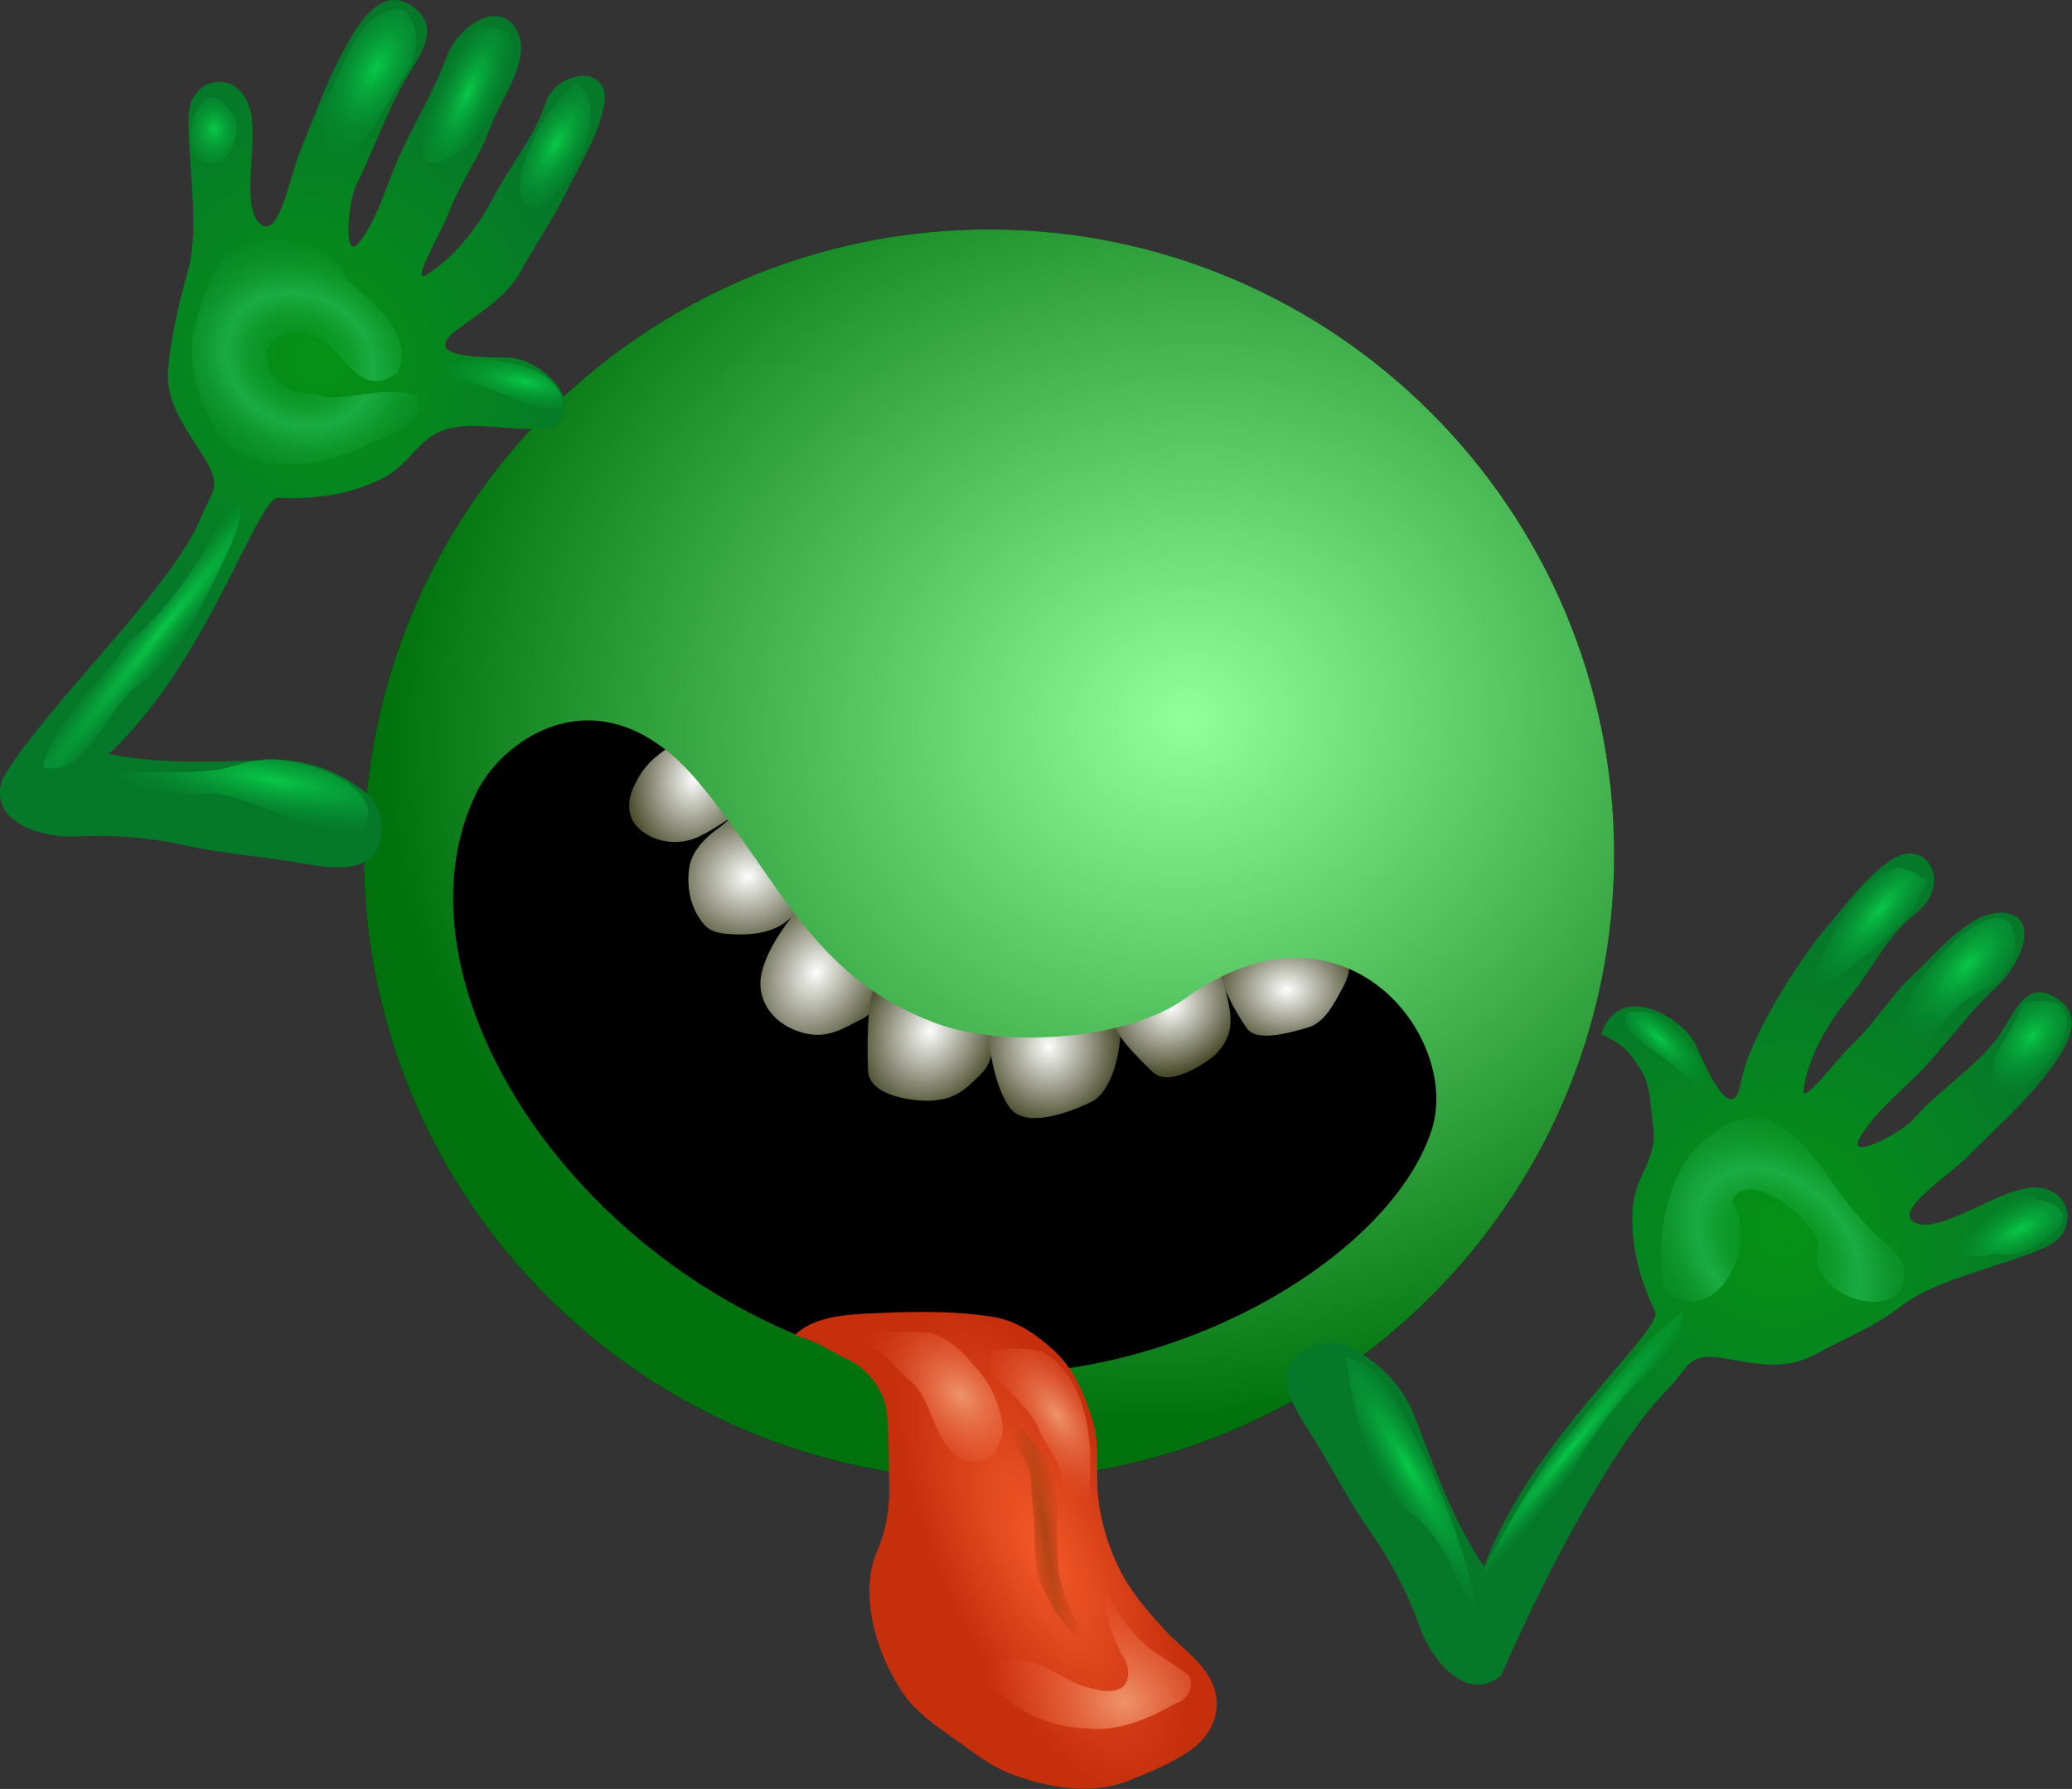 <?xml version="1.0" encoding="UTF-8"?>
<svg version="1.1" viewBox="0 0 450.03 388.63" xmlns="http://www.w3.org/2000/svg" xmlns:xlink="http://www.w3.org/1999/xlink">
<rect x="0" y="0" width="450.03" height="388.63" fill="#333333" stroke="none"/>
<defs>
<linearGradient id="c">
<stop stop-color="#ee946a" offset="0"/>
<stop stop-color="#e5431e" stop-opacity="0" offset="1"/>
</linearGradient>
<linearGradient id="b">
<stop stop-color="#fdfdfd" offset="0"/>
<stop stop-color="#4a4c2c" offset="1"/>
</linearGradient>
<linearGradient id="d">
<stop stop-color="#059214" offset="0"/>
<stop stop-color="#05782a" offset="1"/>
</linearGradient>
<linearGradient id="e">
<stop stop-color="#058830" stop-opacity="0" offset="0"/>
<stop stop-color="#24ba55" stop-opacity=".378" offset=".361"/>
<stop stop-color="#24ba55" stop-opacity=".694" offset=".481"/>
<stop stop-color="#24ba55" stop-opacity=".306" offset=".641"/>
<stop stop-color="#068830" stop-opacity="0" offset="1"/>
</linearGradient>
<linearGradient id="a">
<stop stop-color="#08c847" offset="0"/>
<stop stop-color="#068830" stop-opacity="0" offset="1"/>
</linearGradient>
<radialGradient id="aj" cx="259.24" cy="83.345" r="4.181" gradientTransform="matrix(1.214 .262 -.331 1.533 -27.895 -112.3)" gradientUnits="userSpaceOnUse" xlink:href="#b"/>
<radialGradient id="ai" cx="263.39" cy="91.027" r="4.546" gradientTransform="matrix(1.428 -.35 .312 1.269 -140.98 67.807)" gradientUnits="userSpaceOnUse" xlink:href="#b"/>
<radialGradient id="ah" cx="268.89" cy="98.844" r="4.706" gradientTransform="matrix(1.076 .563 -.719 1.373 50.742 -188.35)" gradientUnits="userSpaceOnUse" xlink:href="#b"/>
<radialGradient id="ag" cx="277.64" cy="103.86" r="4.931" gradientTransform="matrix(1.02 .475 -.573 1.228 54.331 -156.02)" gradientUnits="userSpaceOnUse" xlink:href="#b"/>
<radialGradient id="af" cx="287.41" cy="104.56" r="4.696" gradientTransform="matrix(1.214,-1.5855e-6,1.7334e-6,1.327,-61.496,-34.133)" gradientUnits="userSpaceOnUse" xlink:href="#b"/>
<radialGradient id="ae" cx="297.65" cy="101.86" r="4.63" gradientTransform="matrix(1 -.774 .661 .854 -67.749 244.92)" gradientUnits="userSpaceOnUse" xlink:href="#b"/>
<radialGradient id="ad" cx="306.44" cy="100.13" r="4.83" gradientTransform="matrix(1.238 -3.4379e-5 2.7827e-5 .993 -73.035 .712)" gradientUnits="userSpaceOnUse" xlink:href="#b"/>
<radialGradient id="ac" cx="230.66" cy="52.443" r="24.003" gradientTransform="matrix(.76 -.521 .544 .794 25.75 128.4)" gradientUnits="userSpaceOnUse" xlink:href="#d"/>
<radialGradient id="ab" cx="227.85" cy="49.375" r="9.522" gradientTransform="matrix(.505 -.992 1.169 .595 55.219 246.76)" gradientUnits="userSpaceOnUse" xlink:href="#e"/>
<radialGradient id="aa" cx="251.74" cy="95.998" r="9.522" gradientTransform="matrix(.417 -.746 .361 .231 94.426 192.6)" gradientUnits="userSpaceOnUse" xlink:href="#a"/>
<radialGradient id="z" cx="254.69" cy="115.77" r="9.522" gradientTransform="matrix(.379 -.818 .255 .138 115.27 221.35)" gradientUnits="userSpaceOnUse" xlink:href="#a"/>
<radialGradient id="y" cx="255.54" cy="138.88" r="9.522" gradientTransform="matrix(.387 -.624 .233 .206 117.08 163.84)" gradientUnits="userSpaceOnUse" xlink:href="#a"/>
<radialGradient id="x" cx="229.18" cy="158.24" r="9.522" gradientTransform="matrix(.768 .148 -.049 .238 77.578 -19.715)" gradientUnits="userSpaceOnUse" xlink:href="#a"/>
<radialGradient id="w" cx="237.96" cy="50.752" r="9.522" gradientTransform="matrix(9.5402e-6 -.383 .301 7.4904e-6 205.91 123.01)" gradientUnits="userSpaceOnUse" xlink:href="#a"/>
<radialGradient id="v" cx="171.57" cy="159.5" r="9.522" gradientTransform="matrix(1.745 .315 -.067 .369 -62.879 -29.442)" gradientUnits="userSpaceOnUse" xlink:href="#a"/>
<radialGradient id="u" cx="178.22" cy="118.63" r="9.522" gradientTransform="matrix(1.876 -2.333 .176 .141 -138.04 470.46)" gradientUnits="userSpaceOnUse" xlink:href="#a"/>
<radialGradient id="t" cx="292.35" cy="179.81" r="24.003" gradientTransform="matrix(.623 -.764 .746 .609 29.463 233.03)" gradientUnits="userSpaceOnUse" xlink:href="#d"/>
<radialGradient id="s" cx="219.89" cy="153.08" r="9.522" gradientTransform="matrix(-1.118 -1.177 .853 -.781 460.6 499.15)" gradientUnits="userSpaceOnUse" xlink:href="#e"/>
<radialGradient id="r" cx="254.3" cy="641.87" r="9.522" gradientTransform="matrix(.592 -.584 .201 .326 80.789 37.404)" gradientUnits="userSpaceOnUse" xlink:href="#a"/>
<radialGradient id="q" cx="251.46" cy="675.71" r="9.522" gradientTransform="matrix(.372 -.478 .306 .203 65.142 86.851)" gradientUnits="userSpaceOnUse" xlink:href="#a"/>
<radialGradient id="p" cx="250.73" cy="612.05" r="9.522" gradientTransform="matrix(.602 -.664 .189 .24 86.79 113.4)" gradientUnits="userSpaceOnUse" xlink:href="#a"/>
<radialGradient id="o" cx="217.45" cy="598.11" r="9.522" gradientTransform="matrix(-.433 -.388 .104 -.179 367.83 295.41)" gradientUnits="userSpaceOnUse" xlink:href="#a"/>
<radialGradient id="n" cx="231.96" cy="711.71" r="9.522" gradientTransform="matrix(.599 -.329 .136 .248 128.81 18.929)" gradientUnits="userSpaceOnUse" xlink:href="#a"/>
<radialGradient id="m" cx="180.97" cy="686.57" r="9.522" gradientTransform="matrix(-.783 -1.343 .245 -.143 289.58 479.41)" gradientUnits="userSpaceOnUse" xlink:href="#a"/>
<radialGradient id="l" cx="185.18" cy="731.64" r="9.522" gradientTransform="matrix(1.45 -1.771 .128 .104 -33.264 388.38)" gradientUnits="userSpaceOnUse" xlink:href="#a"/>
<radialGradient id="k" cx="287.22" cy="145.9" r="16.74" gradientTransform="matrix(.454 -.208 .518 1.131 80.661 40.178)" gradientUnits="userSpaceOnUse">
<stop stop-color="#f2592a" offset="0"/>
<stop stop-color="#c52f0c" offset="1"/>
</radialGradient>
<radialGradient id="j" cx="279.74" cy="133.61" r="6.42" gradientTransform="matrix(.744 -.669 .968 1.076 -57.292 176.52)" gradientUnits="userSpaceOnUse" xlink:href="#c"/>
<radialGradient id="i" cx="284.65" cy="137.99" r="6.42" gradientTransform="matrix(.562 -.367 .791 1.212 18.684 71.837)" gradientUnits="userSpaceOnUse" xlink:href="#c"/>
<radialGradient id="h" cx="273.29" cy="152.18" r="6.42" gradientTransform="matrix(.542 -1.543 1.713 .602 -115.7 487.49)" gradientUnits="userSpaceOnUse" xlink:href="#c"/>
<radialGradient id="g" cx="277.8" cy="142.26" r="6.42" gradientTransform="matrix(.383 -.059 .69 4.502 82.254 -480.28)" gradientUnits="userSpaceOnUse">
<stop stop-color="#ad4413" offset="0"/>
<stop stop-color="#e5431e" stop-opacity="0" offset="1"/>
</radialGradient>
<radialGradient id="f" cx="298.34" cy="78.572" r="49.734" gradientTransform="matrix(3.49 -.492 .429 3.044 -793.19 81.205)" gradientUnits="userSpaceOnUse">
<stop stop-color="#92ff9c" offset="0"/>
<stop stop-color="#00710d" offset="1"/>
</radialGradient>
</defs>
<g transform="translate(-24.171 -17.429)" fill-rule="evenodd">
<path d="m374.76 203.07c0 74.95-60.84 135.79-135.79 135.79-74.96 0-135.79-60.84-135.79-135.79 0-74.96 60.83-135.8 135.79-135.8 74.95 5e-3 135.79 60.84 135.79 135.8z" color="#000000"/>
<g transform="matrix(2.737,0,0,2.737,-534.76,-41.594)">
<path d="m257.61 80.663c-1.43 0.924-2.36 1.703-3.08 3.302-0.49 0.948-0.59 2.225 0.13 3.088 1.27 1.489 3.63 1.733 5.29 0.772 0.73-0.345 1.88-1.115 2.56-1.558-0.12-2.022-4.73-5.366-4.9-5.604z" fill="url(#aj)"/>
<path d="m267.93 93.635c-0.39-1.692-2.12-2.993-2.91-4.509-0.6-0.978-1.27-1.921-2.04-2.781-0.61-0.153-1.06 0.401-1.48 0.745-1.11 0.791-2.24 1.774-2.56 3.155-0.3 1.682 0.06 3.572 1.27 4.834 0.67 0.632 1.65 0.613 2.51 0.652 1.39 0.036 2.9-0.186 4-1.112 0.25-0.251 1.07-0.657 1.21-0.984z" fill="url(#ai)"/>
<path d="m267.84 93.278c-0.99 1.333-2.6 3.224-3.16 5.395-0.59 2.327 1.01 4.327 3.37 4.897 1.91 0.47 3.05-0.39 4.57-1.13 1.84-0.9 1.52-3.481 0.59-4.395-1.57-1.532-3.59-3.014-5.37-4.767z" fill="url(#ah)"/>
<path d="m273.84 100.09c-0.87-0.842-0.86 6.17-0.69 6.81 0.4 1.57 3.13 2.03 4.62 2.03 2.26 0 3.09-0.96 4.21-2.03 1.76-1.7 0.59-3.82 0.18-4.56-1.2-2.18-5.97-1.34-8.32-2.25z" fill="url(#ag)"/>
<path d="m282.77 102.85c-0.26 1.96 0.52 5.19 1.57 6.63 1.45 2.01 6.06-0.24 6.54-0.49 1.45-0.76 2.23-3.59 2.23-5.47 0-2.69-6.25-2.52-10.34-0.67z" fill="url(#af)"/>
<path d="m293.1 102.14c-1.88 0.4 2.19 4.1 2.53 4.46 1.41 1.5 4.78-1.06 5.05-1.34 1.48-1.57 1.33-2.8 0.84-4.9-0.57-2.425-1.13-2.739-2.95-1.78-2.13 1.129-3.35 2.67-5.47 3.56z" fill="url(#ae)"/>
<path d="m301.37 98.202c-1.01 0.502 1.12 4.078 1.82 5.028 0.88 1.17 3.99 0.1 4.75-0.09 1.41-0.36 2.18-2.02 2.74-3.02 2.01-3.562-1.6-3.379-3.83-3.379-1.68 0-3.69 0.831-5.48 1.461z" fill="url(#ad)"/>
</g>
<path d="m374.76 203.07c0 74.95-60.84 135.79-135.79 135.79-74.96 0-135.79-60.84-135.79-135.79 0-74.96 60.83-135.8 135.79-135.8 74.95 5e-3 135.79 60.84 135.79 135.8zm-93.36 31.39c-12.11 8.73-38.92 10.96-54.3 5.13-26.72-10.11-33.41-30.97-51.28-52.32-20.63-24.63-42.18-9.87-48.16 2.36-19.67 40.21 20.08 103.39 81.33 122.04 53.68 16.35 115.75-16.74 126.12-48.72 6.54-20.15-19.02-53.49-53.71-28.49z" color="#000000" fill="url(#f)"/>
<g transform="matrix(2.737,0,0,2.737,-534.02,-43.787)">
<path d="m267.02 128.35c1.27-1.31 3.51-1.61 5.5-1.71 3.39-0.17 6.86-0.29 10.22 0.25 1.96 0.31 3.59 1.49 5.02 2.84 1.48 1.42 2.28 3.41 2.88 5.34 0.64 2.05 0.22 4.14 0.45 6.21 0.23 1.97 0.81 3.89 1.72 5.69 0.9 1.79 2.24 3.32 3.58 4.79 1.39 1.52 3.4 2.71 3.97 4.82 0.47 1.72-0.3 3.45-1.72 4.53-1.52 1.14-3.24 1.82-4.98 2.53-3.02 1.25-6.38 0.66-9.32-0.41-1.73-0.62-3.13-1.76-4.61-2.81-1.54-1.09-3.16-2.18-4.23-3.81-0.99-1.53-1.78-3.24-2.19-5.01-0.47-1.95-0.59-4.18 0.19-5.99 0.73-1.67 1.04-3.39 1.01-5.2-0.05-2.23 0-3.54-0.18-5.78-0.16-1.88-1.55-3.63-2.97-4.29-1.55-0.71-2.4-1.47-4.34-1.99z" fill="url(#k)"/>
<path d="m271.68 128.07c2 0.05 4.01-0.09 6.01 0.08 1.53 0.37 2.68 1.54 3.65 2.72 1.16 1.27 1.95 2.9 2.16 4.62 0.1 0.73-0.23 1.42-0.56 2.04-0.26 0.52-0.81 0.81-1.38 0.79-0.61 0.01-1.27 0-1.75-0.44-0.86-0.7-1.37-1.72-1.77-2.73-0.5-1.18-0.96-2.48-2-3.3-0.94-0.79-1.66-1.81-2.72-2.46-0.44-0.32-1-0.46-1.31-0.93l-0.33-0.39z" fill="url(#j)"/>
<path d="m286.26 129.59c-1.14-0.29-2.34-0.17-3.5 0-0.65 0.79-0.29 2.1 0.58 2.57 1.2 1.16 2.56 2.29 3.14 3.9 0.66 1.35 1.81 2.59 1.75 4.19 0.1 1.1 0.23 2.26 0.84 3.22-0.41 0.84 1.39 1.16 1.27 0.22 0.03-3.18 0.48-6.45-0.44-9.55-0.54-1.8-1.56-3.57-3.25-4.5-0.12-0.04-0.25-0.06-0.39-0.05z" color="#000000" fill="url(#i)"/>
<path d="m291.41 147.62c0.55 2.15 1.97 3.95 3.55 5.43 1.05 0.83 2.26 1.43 3.3 2.28 0.52 0.83-0.08 2.03-1.01 2.23-2.17 1.24-4.63 2.3-7.18 1.99-2.41-0.12-4.84-1-6.62-2.66-0.78-0.33-1.71-1.29-1.11-2.15 0.68-0.82 1.87-0.69 2.82-0.61 1.9 0.32 3.36 1.75 5.22 2.2 0.83 0.24 1.82 0.45 2.61-0.02 0.76-0.68 0.54-1.89-0.03-2.62-0.95-1.87-1.49-3.93-1.55-6.02v-0.05z" color="#000000" fill="url(#h)"/>
<path d="m284.73 135.37c0.06-0.11 2.06 2.57 2.33 3.1 0.83 1.66 0.77 3.72 0.77 5.69 0 1.23 0.05 2.77 0.26 3.62 0.34 1.33 0.53 1.83 1.04 2.84 0.23 0.47 0.25 1.02 0.25 1.55 0 0.29-1.69-1.83-1.8-2.07-0.55-1.09-0.98-1.59-1.3-2.84-0.24-0.96-0.25-2.31-0.25-3.62 0-1-0.26-2.44-0.26-3.62 0-1.24-0.84-2.19-1.29-3.1-0.24-0.46 0.17-1.03 0.25-1.55z" color="#000000" fill="url(#g)"/>
</g>
<g transform="matrix(2.737,0,0,2.737,-534.76,-41.594)">
<path d="m233.83 84.99c-2.01-1.878-4.87-3.19-7.94-3.101-4.34 0.127-8.78 0.383-13.06-0.476 7.9-7.316 11.79-20.43 13.48-20.345 2.89 0.144 5.65-0.22 8.31-1.565 2.2-1.118 2.8-3.305 5.16-3.91 2.74-0.702 5.51 0.478 8.52-0.187 2.33-2.278-1.43-5.423-3.77-5.464-1.51-0.026-7.15 0.139-4.11-2.159 1.88-1.417 3.99-2.614 5.15-4.74 1.18-2.156 2.56-4.126 3.63-6.328 1.07-2.178 2.43-4.281 2.93-6.697 0.7-3.442-3.76-2.963-4.65-0.219-0.88 2.686-2.84 4.966-4.16 7.514-1.26 2.444-3.24 4.857-5.31 6.088-1.25 0.738 1.29-3.566 1.76-4.825 0.86-2.346 2.45-4.458 3.31-6.804 0.91-2.486 3.43-5.571 2.1-7.865-1.43-2.46-4.67-0.203-5.53 2.173-0.98 2.671-2.48 5.112-3.67 7.705-1.07 2.339-1.71 4.961-3.2 6.943-1.41 1.874-0.92-3.211-0.34-4.398 1.37-2.788 2.18-5.088 3.49-7.637 1.19-2.313 3.64-4.759 1.01-6.622-2.53-1.788-4.42 1.574-5.44 3.452-1.39 2.541-2.34 5.344-3.44 7.954-0.8 1.883-1.66 7.024-3.14 5.909-1.8-1.358 0.02-6.971-1-9.562-1.12-2.817-4.65-2.076-4.74 0.91-0.1 3.577 0.9 8.778-0.01 12.133-0.71 2.636-1.35 5.156-1.61 7.888-0.28 2.789 1.49 4.934 2.84 7.105 1.46 2.361 0.66 2.571-0.22 4.745-2.33 5.725-12.65 15.281-15.8 20.835-1.16 3.539 3.52 4.654 5.84 4.521 2.9-0.165 5.82 0.07 8.69 0.706 2.81 0.624 5.68 0.84 8.53 1.292 2.33 0.367 7.12 1.624 7.04-2.773 0.18-0.716-0.43-1.643-0.65-2.196z" fill="url(#ac)"/>
<path d="m223.11 41.195c3.1-1.088 7.04-0.775 8.59 2.515 2 1.881 5.43 4.255 4.1 7.401-3.67 2.816-4.69-3.723-8.17-3.143-4.01 0.091-2.14 5.095 1.06 4.786 2.9 1.079 5.93-0.895 8.65 0.296 0.9 2.36-2.93 3.119-4.51 4.104-3.56 1.497-8.51 2.255-11.29-1.087-1.51-2.482-2.58-5.487-1.89-8.434 0.59-2.357 1.33-5.013 3.46-6.438z" fill="url(#ab)"/>
<path d="m236.17 22.286c-3.8-0.06-4.63 4.887-6.34 7.627-1.29 1.802-3.6 8.23 0.59 6.108 2.7-2.484 4.29-6.123 6.37-9.178 0.68-1.482 0.7-3.457-0.62-4.557z" color="#000000" fill="url(#aa)"/>
<path d="m244.7 24.302c-4.13-2.853-7.03 4.776-6.98 7.967-0.83 4.467 4.07 1.138 4.9-0.9 1.43-1.942 3-4.488 2.08-7.067z" color="#000000" fill="url(#z)"/>
<path d="m249.99 27.936c2.77 2.882-0.3 7.858-2.55 10.092-3.91 0.793-1.08-5.958 0.51-7.767 0.62-0.846 1.31-1.62 2.04-2.325z" color="#000000" fill="url(#y)"/>
<path d="m238.37 52.107c3.52-1.575 8.88 3.18 10.53 1.712-0.41-5.023-11.88-4.18-11.45-1.891l0.92 0.179z" color="#000000" fill="url(#x)"/>
<path d="m222.33 30.157c-2.87-3.575-4.69 5.671-0.68 4.171 1.35-0.77 1.89-3.054 0.68-4.171z" color="#000000" fill="url(#w)"/>
<path d="m224.92 81.886c2.29-0.477 10.06 1.705 8.27 5.456-4.04 1.457-9.45-3.681-13.71-2.659-2.83-0.792-8.03 1.728-9.44-1.107 3.36-1.204 7.09-0.422 10.61-0.837 1.53-0.023 2.75-0.714 4.27-0.853z" color="#000000" fill="url(#v)"/>
<path d="m222.93 60.228c-2.02 4.643-4.64 9.143-8.58 12.373-2.17 3.313-5.85 5.947-6.73 9.871 3.62 0.858 4.94-4.757 7.6-6.525 3.29-2.316 5.05-6.325 6.74-9.907 0.81-1.783 1.95-3.854 0.97-5.812z" color="#000000" fill="url(#u)"/>
<path d="m310.71 128.18c2.51 1.14 4.69 3.02 5.79 5.88 1.56 4.05 3.04 8.25 5.48 11.86 3.7-10.1 14.3-18.75 13.57-20.28-1.25-2.61-1.98-5.3-1.76-8.27 0.18-2.46 1.97-3.86 1.62-6.27-0.21-1.4-0.14-3.26-0.98-4.61s-1.41-2.06-3.15-2.84c1.45-4.364 6.57-1.25 7.51 0.89 0.61 1.39 2.9 6.71 3.57 2.96 0.72-3.96 5.21-10.531 6.83-12.372 1.6-1.82 3.01-3.894 5.05-5.282 2.91-1.977 4.96 1.939 2 4.208-2.25 1.717-3.49 4.535-5.33 6.726-1.77 2.11-3.24 4.87-3.57 7.26-0.2 1.43 2.79-2.58 3.77-3.49 1.83-1.7 3.17-3.98 5-5.678 1.94-1.799 4.6-5.181 7.22-4.84 2.82 0.366 1.22 4.096-0.64 5.811-2.09 1.927-3.76 4.257-5.7 6.357-1.74 1.89-3.91 3.49-5.17 5.63-1.18 2.02 3.32-0.39 4.19-1.39 2.05-2.33 4.5-3.84 6.35-6.03 1.67-1.99 2.34-5.324 5.07-3.61 2.62 1.64 0.25 4.68-1.08 6.35-1.81 2.26-4.03 4.22-6.02 6.24-1.43 1.46-5.84 4.24-4.24 5.17 1.95 1.14 6.71-2.68 9.5-2.74 3.03-0.06 3.71 3.49 0.99 4.72-3.26 1.48-8.74 2.54-11.48 4.67-2.16 1.68-4.5 2.59-6.92 3.89-2.46 1.32-4.87 0.65-7.39 0.24-2.74-0.44-2.63 0.9-4.29 2.55-4.39 4.36-10.26 15.88-13.13 22.62-2.82 2.43-5.66-1.46-6.43-3.65-0.96-2.74-2.31-5.34-4-7.74-1.66-2.36-2.96-4.92-4.48-7.38-1.24-2.01-4.12-5.69-0.03-7.3 0.59-0.45 1.68-0.25 2.28-0.26z" color="#000000" fill="url(#t)"/>
<path d="m355.1 121.48c1.88 5.8-8.22 3.44-6.56-1.33-0.89-2.24-5.78-6.01-6.88-3.18 2.31 3.43-1.52 10.7-5.6 6.71-0.28-4.22 0.27-9.66 4.21-12.24 5.31-3.86 8.24 2.97 11.06 6.24 1.13 1.4 2.55 2.5 3.77 3.8z" color="#000000" fill="url(#s)"/>
<path d="m364.06 97.753c0.86-6.524-5.27-2.347-8.36 2.997-1.61 3.28-4.28 11.48-3.39 12.51 3.52-4.51 4.68-11.72 10.09-13.439 0.57-0.301 1.13-1.665 1.66-2.068z" color="#000000" fill="url(#r)"/>
<path d="m364.7 101.17c5.83-1.193 3.61 4.37-0.5 7.13-2.95 2.29-4.84 6.33-9.1 6.71 2.64-3.07 7.25-5.07 7.43-9.5 0.62-1.49 1.77-2.77 2.17-4.34z" color="#000000" fill="url(#q)"/>
<path d="m357.11 91.522c-1.61 4.877-6.78 6.262-9.77 10.428-0.55 1.4-4.18 8.06-2.31 3.08 3.16-4.69 5.28-14.083 9.84-14.601 0.81 0.131 1.59 0.513 2.24 1.093z" color="#000000" fill="url(#p)"/>
<path d="m339.88 111c0.16-5.03-7.52-6.39-6.59-9.06 3.79-0.85 7.11 4.24 6.59 9.06z" color="#000000" fill="url(#o)"/>
<path d="m365.84 116.77c5.16 0.83-0.51 5.04-3.33 4.27-1.92 0.84-4.3-0.64-1.44-1.94 1.13-1.32 2.79-3.47 4.77-2.33z" color="#000000" fill="url(#n)"/>
<path d="m311.01 129.24c0.71 4.61 1.52 9.61 5.17 12.48 2.96 1.83 4.34 7.41 5.62 9.06-1.4-7.02-4.13-13.68-7.79-19.56-0.79-1-1.86-1.7-3-1.98z" color="#000000" fill="url(#m)"/>
<path d="m337.74 125.67c-3.85 2.89-6.6 6.99-9.75 10.55-2.61 3.59-4.78 7.42-6.68 11.4-1.69 1.4-2.73 8.37-0.21 3.97 1.67-3.94 4.28-7.27 6.47-10.89 2.3-4.12 4.76-8.17 8.5-11.14 1.01-1.03 1.78-2.4 1.67-3.89z" color="#000000" fill="url(#l)"/>
</g>
</g>
</svg>
